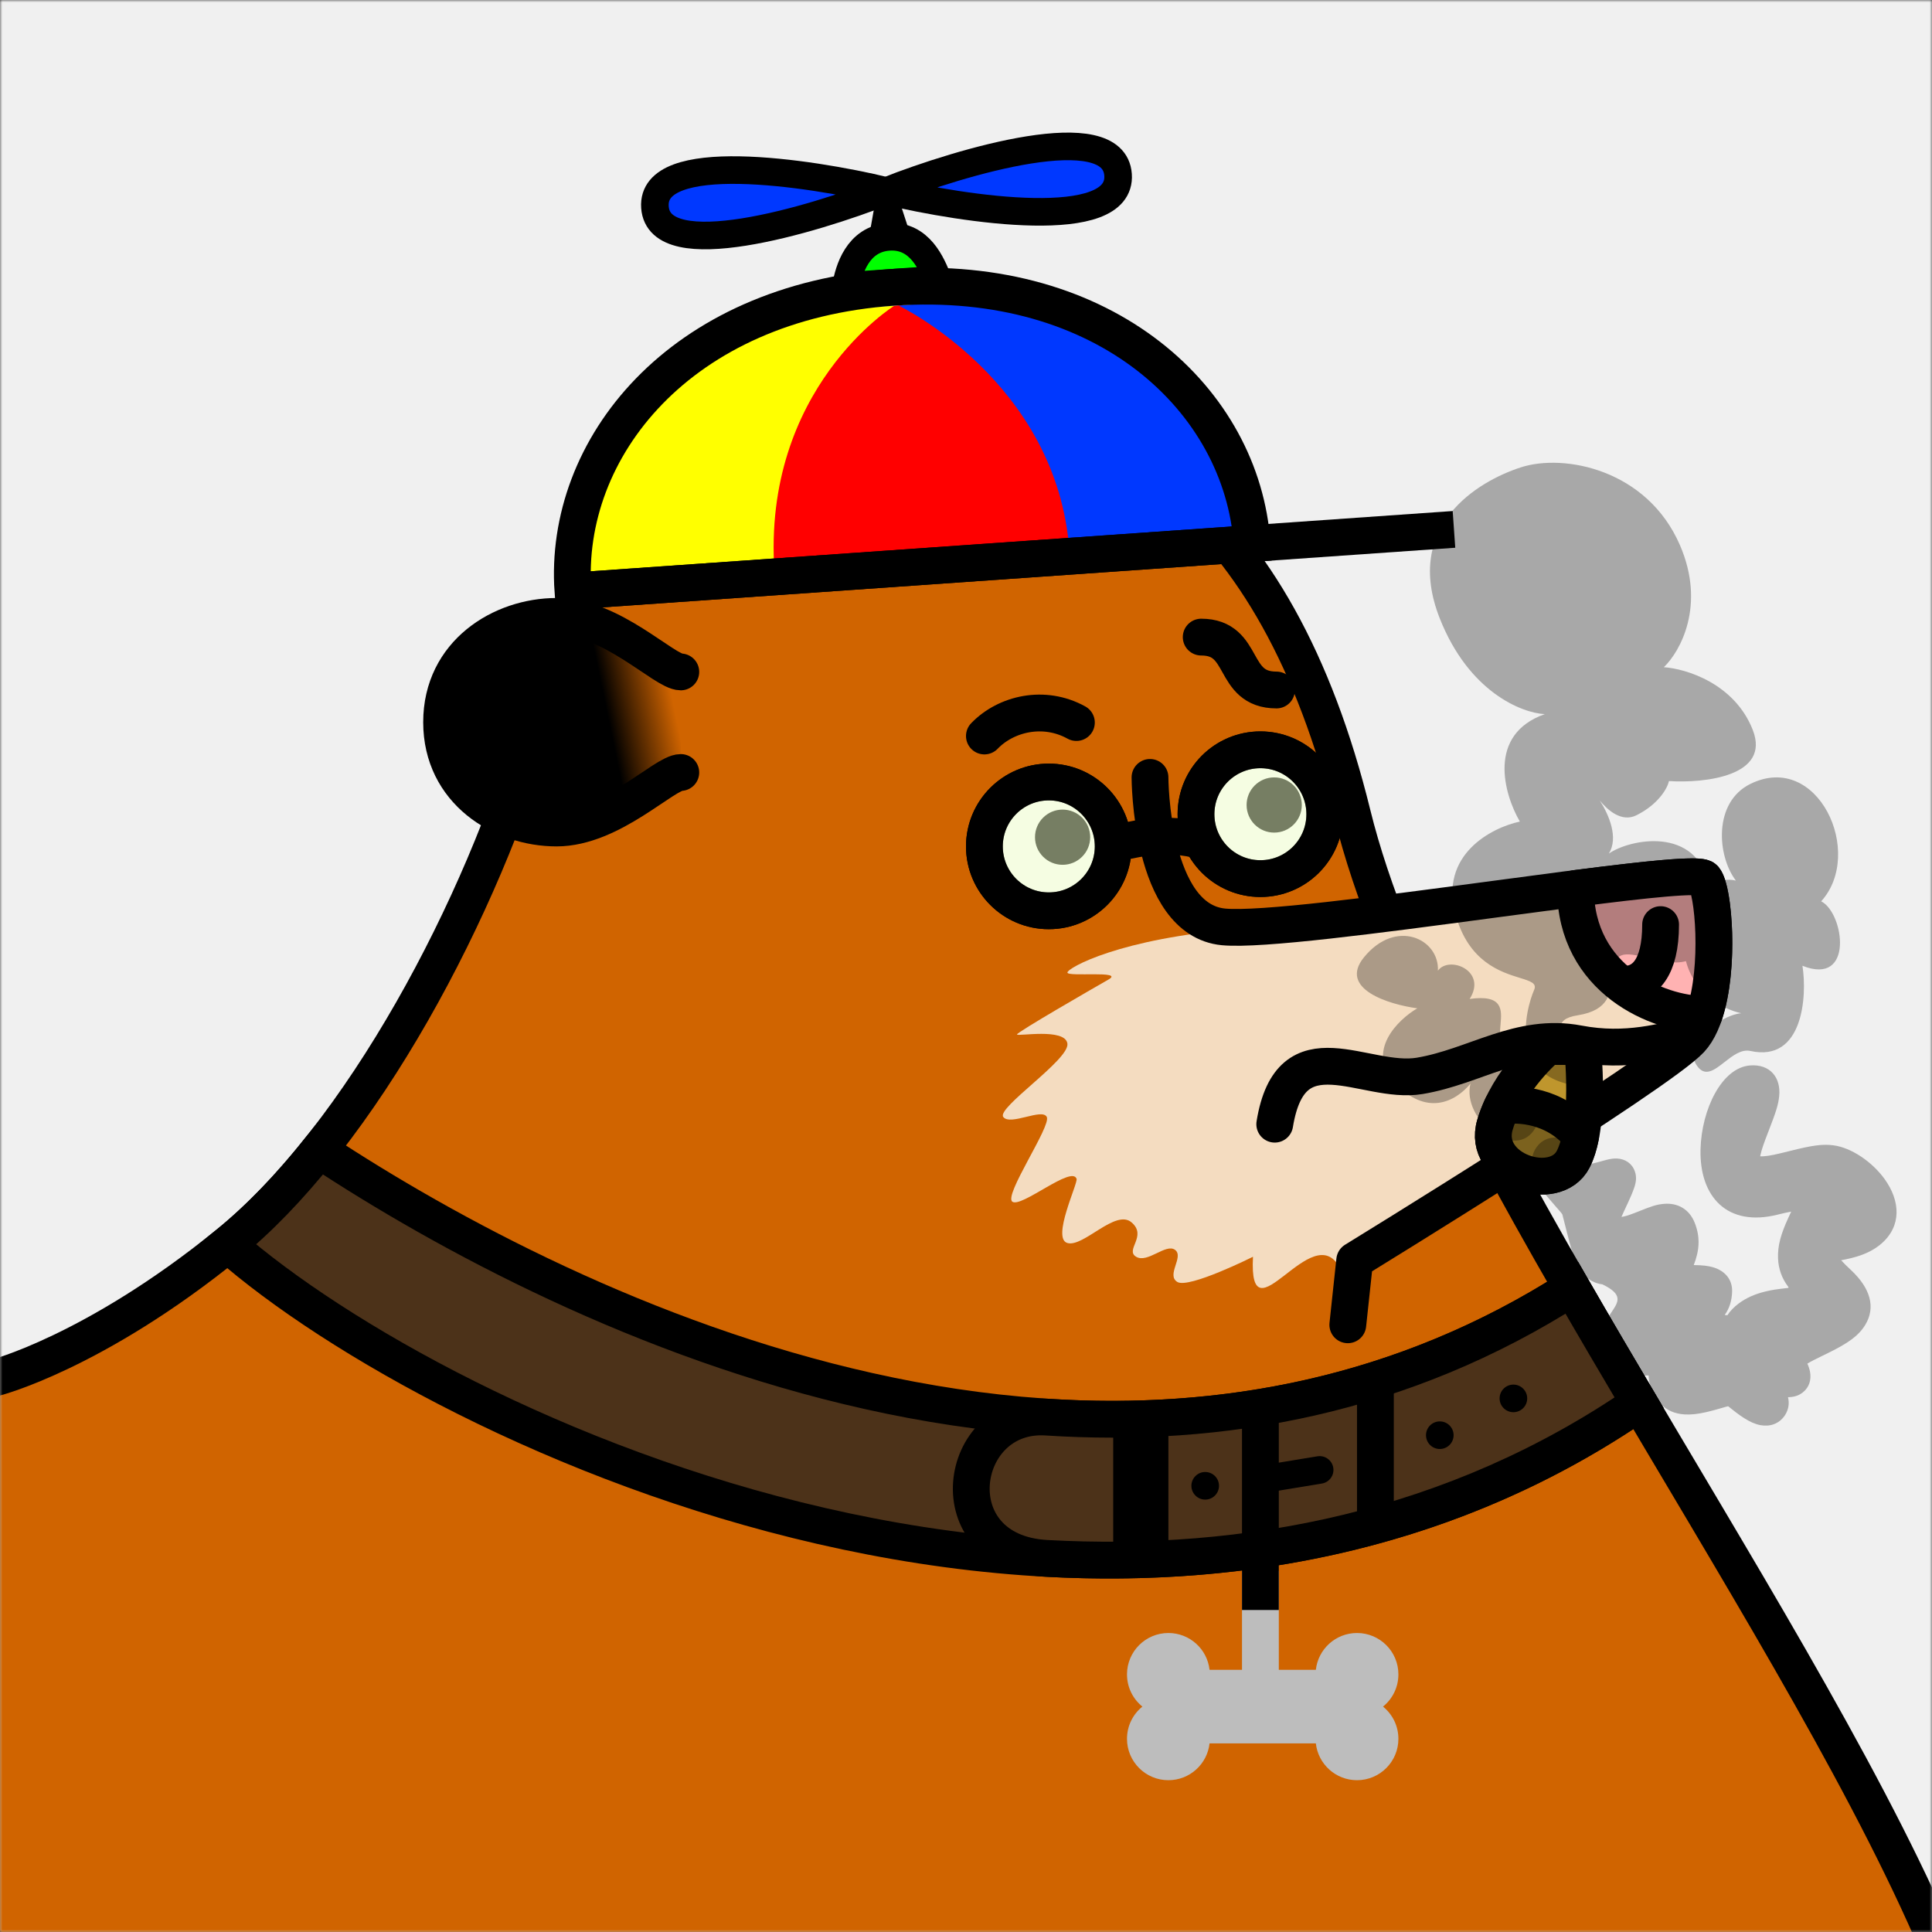 <svg width="420" height="420" viewBox="0 0 420 420" fill="none" xmlns="http://www.w3.org/2000/svg"><rect x="0" y="0" width="420" height="420" fill="#333333" stroke="none"/><g id="0_doggo" clip-path="url(#0_clip0_1125_1661)"><g id="0_Background"><mask id="0_mask0_1125_1661" style="mask-type:alpha" maskUnits="userSpaceOnUse" x="0" y="0" width="420" height="420"><rect id="0_mask" width="420" height="420" fill="#F0F0F0"/></mask><g mask="url(#0_mask0_1125_1661)"><rect id="0_color" width="420" height="420" fill="#F0F0F0"/></g></g></g><defs><clipPath id="0_clip0_1125_1661"><rect width="420" height="420" fill="white"/></clipPath></defs><g id="1_doggo" clip-path="url(#1_clip0_1125_2205)"><g id="1_Much Thick Body"><mask id="1_mask0_1125_2205" style="mask-type:alpha" maskUnits="userSpaceOnUse" x="0" y="0" width="420" height="420"><rect id="1_square" width="420" height="420" fill="white"/></mask><g mask="url(#1_mask0_1125_2205)"><path id="1_Fill" d="M0 299.5C0 299.5 20.5 294 49.5 270.5C78.5 247 105 197 116.5 156.857C128 116.713 145.572 92.702 192.931 88.443C240.291 84.184 277.549 110.084 294 177C310.451 243.916 388 347 420 420H0V299.5Z" fill="#D06400"/><path id="1_Stroke" d="M420 420C388 347 310.451 243.916 294 177C277.549 110.084 240.291 84.184 192.931 88.443C145.572 92.702 128 116.713 116.5 156.857C105 197 78.5 247 49.5 270.5C20.5 294 -1 299.5 -1 299.5" stroke="black" stroke-width="8"/></g></g></g><defs><clipPath id="1_clip0_1125_2205"><rect width="420" height="420" fill="white"/></clipPath></defs><g id="2_doggo" clip-path="url(#2_clip0_1125_2375)"><g id="2_Much Thick Necklace"><path id="2_bone" fill-rule="evenodd" clip-rule="evenodd" d="M248.343 371C246.304 369.35 245 366.827 245 364C245 359.029 249.029 355 254 355C258.633 355 262.448 358.5 262.945 363H286.055C286.552 358.5 290.367 355 295 355C299.971 355 304 359.029 304 364C304 366.827 302.696 369.35 300.657 371C302.696 372.65 304 375.173 304 378C304 382.971 299.971 387 295 387C290.367 387 286.552 383.5 286.055 379H262.945C262.448 383.5 258.633 387 254 387C249.029 387 245 382.971 245 378C245 375.173 246.304 372.65 248.343 371Z" fill="#BDBDBD"/><path id="2_Vector 118" d="M274 361V345.5" stroke="#BDBDBD" stroke-width="8" stroke-linecap="square"/><g id="2_Group 10"><path id="2_Stroke" d="M49.5 270.5C56.319 264.974 63 257.983 69.38 250C124.398 286.333 242.5 343.5 341.718 280C346.493 288.286 351.403 296.639 356.352 305C245 381.5 96.068 311.333 49.5 270.5Z" fill="#4C3219" stroke="black" stroke-width="8"/><path id="2_Stroke_2" d="M341.718 280C346.493 288.286 351.403 296.639 356.352 305C316.108 332.648 270.955 341.139 227.5 338.78C203.5 337.478 208 306.794 227.5 308.064C265.376 310.53 304.851 303.595 341.718 280Z" fill="#4C3219" stroke="black" stroke-width="8"/><path id="2_Vector 114" d="M248 316V335" stroke="black" stroke-width="12" stroke-linecap="square"/><circle id="2_Ellipse 15" cx="313" cy="312" r="3" fill="black"/><circle id="2_Ellipse 17" cx="262" cy="323" r="3" fill="black"/><path id="2_Vector 115" d="M274.514 318.54L271.553 319.026L272.526 324.947L275.486 324.46L274.514 318.54ZM287.365 322.509C289 322.241 290.108 320.698 289.84 319.063C289.571 317.428 288.028 316.32 286.393 316.589L287.365 322.509ZM275.486 324.46L287.365 322.509L286.393 316.589L274.514 318.54L275.486 324.46Z" fill="black"/><circle id="2_Ellipse 16" cx="329" cy="304" r="3" fill="black"/><path id="2_Vector 117" d="M299 306V328" stroke="black" stroke-width="8" stroke-linecap="square"/><path id="2_Vector 119" d="M274 307L274 346" stroke="black" stroke-width="8" stroke-linecap="square"/></g></g></g><defs><clipPath id="2_clip0_1125_2375"><rect width="420" height="420" fill="white"/></clipPath></defs><g id="3_doggo" clip-path="url(#3_clip0_1125_4039)"><g id="3_Mouth"><path id="3_Mouth / Fur" d="M218.099 242.816C216.605 240.823 232.543 230.359 232.045 226.871C231.547 223.384 221.087 225.377 221.087 224.878C221.087 224.38 237.523 214.913 241.01 212.92C244.496 210.927 232.045 212.422 232.045 211.425C232.045 210.429 243.5 203.951 269.399 201.958C295.298 199.965 369.012 190 369.012 190L372 203.951L369 225L300 270.22L291.314 275.701C285.337 264.241 271.391 292.144 272.388 273.21C272.388 273.21 258.442 280.186 255.952 278.691C253.461 277.196 257.446 273.21 255.454 271.715C253.461 270.22 249.477 274.705 246.986 273.21C244.496 271.715 249.477 268.725 245.99 265.736C242.504 262.746 235.531 271.217 232.045 270.22C228.558 269.224 234.366 257.257 234.037 256.269C233.041 253.279 222.083 262.58 220.091 261.252C218.099 259.923 228.558 244.809 227.562 242.816C226.566 240.823 219.593 244.809 218.099 242.816Z" fill="#F4DCC0"/><path id="3_Mouth / " d="M250 169C250 169 250 200 266 201.5C282 203 368 188 370.5 191C373 194 374.5 218.5 367.5 226C360.5 233.5 294.5 274 294.5 274L293 288" stroke="black" stroke-width="8" stroke-linecap="round" stroke-linejoin="round"/><path id="3_Vector 70" d="M368.118 224.886C361.785 226.386 353.618 228.886 343.118 226.886C330.338 224.452 320.618 231.886 308.618 233.886C296.618 235.886 280.618 222.886 277.118 244.386" stroke="black" stroke-width="8" stroke-linecap="round"/></g></g><defs><clipPath id="3_clip0_1125_4039"><rect width="420" height="420" fill="white"/></clipPath></defs><g id="4_doggo" clip-path="url(#4_clip0_1125_5196)"><g id="4_Nose"><path id="4_fill \+ stroke" d="M370.5 220.515C373.927 210.369 372.549 193.459 370.5 191C369.6 189.92 357.88 191.173 342.5 193.148C342.5 213 360.5 220.515 370.5 220.515Z" fill="#FFB2B2" stroke="black" stroke-width="8" stroke-linecap="round" stroke-linejoin="round"/><path id="4_Vector 137" d="M353 214C357.5 214 361 210.5 361 201" stroke="black" stroke-width="8" stroke-linecap="round"/></g></g><defs><clipPath id="4_clip0_1125_5196"><rect width="420" height="420" fill="white"/></clipPath></defs><g id="5_doggo" clip-path="url(#5_clip0_1125_7991)"><g id="5_Accessories"><path id="5_Vector 78" d="M325 244.5C327.963 234.526 336.502 227.5 336.502 227.5L344.002 227.5C344.002 227.5 345.937 244.315 342 252C338.064 259.685 322.038 254.474 325 244.5Z" fill="#BF962D" stroke="black" stroke-width="8" stroke-linecap="round" stroke-linejoin="round"/><path id="5_Vector 82" d="M342 252C338.064 259.685 322.038 254.474 325 244.5C325.414 243.105 325.938 241.768 326.531 240.5C329.937 239.833 338.123 240.2 343.624 247C343.248 248.868 342.723 250.588 342 252Z" fill="#7C621E" stroke="black" stroke-width="8" stroke-linecap="round" stroke-linejoin="round"/><path id="5_Union" opacity="0.3" fill-rule="evenodd" clip-rule="evenodd" d="M333.496 230.897C334.973 233.2 337.513 235.046 341.66 235.829C346.193 234.043 343.857 230.78 341.664 227.716C339.404 224.559 337.295 221.612 343.011 220.709C349.905 219.62 350.19 215.665 350.429 212.344C350.581 210.239 350.715 208.389 352.5 207.686C353.8 207.173 355.874 207.68 358.194 208.246L358.194 208.246C360.913 208.91 363.969 209.656 366.51 208.939C368.301 215.804 374.409 219.404 378.524 220.263C373.613 220.772 366.018 227.13 368.767 231.476C370.548 234.289 372.614 232.674 374.885 230.898C376.655 229.515 378.548 228.034 380.529 228.472C391.935 230.996 392.894 216.626 391.838 209.953C403.147 214.457 400.886 198.44 395.91 195.938C405.409 185.426 395.179 163.206 380.529 170.41C372.386 174.415 373.291 186.094 377.362 191.433C375.647 191.011 373.504 191.303 371.541 192.529C368.849 179.442 354.248 182.409 349.759 185.558C351.889 182.107 349.793 177.166 347.775 174.022C349.425 176.044 352.489 178.872 355.777 177.218C360.658 174.764 362.508 171.25 362.822 169.799C370.549 170.29 385.006 168.747 381.024 158.646C377.043 148.546 366.485 145.369 361.705 145.043C365.244 141.658 370.897 131.606 365.189 118.472C358.053 102.056 340.052 98.542 330.621 101.596C321.191 104.65 305.064 114.322 312.982 134.409C319.316 150.479 330.845 154.997 335.818 155.247C323.211 159.686 326.954 172.666 330.401 178.601C324.271 179.912 312.888 185.769 316.394 198.71C319.215 209.121 326.22 211.29 330.39 212.581C332.699 213.296 334.138 213.742 333.516 215.169C332.566 217.348 331.019 222.516 332.011 227.187C331.668 227.18 331.309 227.181 330.945 227.183C329.407 227.191 327.774 227.199 326.896 226.535C325.927 225.801 326.062 224.279 326.207 222.66C326.482 219.569 326.789 216.128 319.486 217.165C323.406 211.048 315.015 207.633 312.587 211.026C312.94 204.136 303.481 199.547 296.505 208.122C290.924 214.982 301.917 218.365 308.111 219.199C303.929 221.631 296.794 228.561 303.224 235.411C310.064 242.698 316.308 239.625 319.672 235.564C317.696 243.336 329.609 252.811 333.836 245.092C335.76 241.578 333.226 241.248 330.814 240.933C327.928 240.556 325.218 240.202 330.549 234.438C331.891 232.987 332.849 231.826 333.496 230.897ZM341.846 272.369C342.999 276.341 345.137 278.806 348.352 279.208C352.9 281.417 351.85 282.986 350.374 285.191C349.317 286.77 348.041 288.675 348.447 291.376C349.264 296.806 353.24 299.15 358.398 299.02C358.434 301.052 359.259 303.16 360.999 305.132C362.323 306.631 364.124 307.348 366.188 307.48C367.597 307.571 369.093 307.394 370.814 307.01C371.594 306.836 372.368 306.633 373.355 306.352C373.468 306.32 373.74 306.242 374.025 306.16L374.413 306.048C374.608 305.992 374.775 305.944 374.856 305.921C375.185 305.828 375.451 305.756 375.676 305.699L376.02 305.971L376.024 305.974C376.553 306.393 377.126 306.847 377.364 307.028C378.002 307.512 378.592 307.928 379.17 308.294C380.392 309.067 381.513 309.588 382.677 309.811C384.71 310.2 386.723 309.576 387.973 307.749C388.117 307.539 388.245 307.32 388.355 307.091C388.906 305.951 388.964 304.805 388.692 303.744C389.92 303.706 390.934 303.468 391.915 302.697C393.344 301.574 393.797 299.898 393.484 298.216C393.378 297.646 393.187 297.065 392.908 296.44C393.257 296.224 393.707 295.972 394.259 295.686C394.911 295.349 397.576 294.051 397.56 294.058C401.716 291.999 404.03 290.429 405.507 287.986C407.799 284.197 406.596 280.031 402.409 276.123C401.533 275.306 400.808 274.591 400.25 273.969C400.636 273.896 400.957 273.832 401.275 273.766C402.108 273.591 402.847 273.409 403.568 273.194C405.685 272.559 407.48 271.671 409.005 270.35C413.411 266.535 413.145 261.068 409.675 256.286C406.953 252.534 402.477 249.507 398.617 248.988C396.144 248.656 393.882 249.024 389.386 250.142L388.976 250.244C385.943 251.001 384.727 251.259 383.497 251.355C383.167 251.381 382.884 251.386 382.65 251.375C382.671 251.254 382.698 251.121 382.73 250.978C382.979 249.872 383.417 248.61 384.36 246.176L384.457 245.925C386.061 241.786 386.572 240.259 386.778 238.323C387.21 234.262 384.79 231.241 380.376 231.624C374.306 232.151 369.917 241.118 369.68 249.805C369.398 260.158 375.493 266.817 386.466 264.046C387.601 263.759 388.575 263.545 389.391 263.397C389.179 263.85 388.861 264.532 388.731 264.818C387.169 268.248 386.415 270.781 386.531 273.582C386.623 275.815 387.343 277.897 388.747 279.736C388.805 279.813 388.862 279.888 388.748 279.98C386.196 280.269 385.201 280.411 383.703 280.779C381.525 281.315 379.629 282.13 377.974 283.369C376.949 284.136 376.126 284.992 375.514 285.924C375.321 285.893 375.129 285.871 374.938 285.859C375.954 284.459 376.497 282.75 376.548 280.758C376.617 278.066 374.911 276.274 372.527 275.533C371.313 275.156 370.041 275.038 368.209 275.016C369.431 271.865 369.676 269.021 368.425 265.843C367.258 262.879 364.758 261.465 361.776 261.703C360.158 261.833 359.136 262.177 356.177 263.363C355.77 263.526 355.506 263.631 355.24 263.733C353.926 264.24 353.03 264.486 352.492 264.545C352.687 264.074 353.074 263.244 353.894 261.487L353.894 261.487L353.895 261.486L353.925 261.421C354.5 260.188 354.912 259.214 355.262 258.2C355.691 256.953 355.823 255.848 355.403 254.646C354.78 252.864 353.262 251.963 351.617 251.856C350.872 251.808 350.194 251.909 349.331 252.119C349.068 252.183 348.797 252.255 348.443 252.354L348.185 252.427L348.171 252.431C347.961 252.49 347.696 252.565 347.59 252.594C346.551 252.883 345.855 253.037 345.219 253.102C343.983 253.23 343.502 253.07 343.068 252.128C342.787 250.307 341.856 248.765 340.324 247.912C338.346 246.809 335.931 247.232 334.421 248.908C331.916 251.69 332.848 255.966 336.273 260.037C337.237 261.183 339.208 263.432 339.137 263.349C339.529 263.809 339.603 263.919 339.649 264.035C339.661 264.065 339.742 264.389 339.874 264.916L339.874 264.918L339.875 264.92L339.875 264.92C340.257 266.447 341.063 269.671 341.846 272.369Z" fill="black"/></g></g><defs><clipPath id="5_clip0_1125_7991"><rect width="420" height="420" fill="white"/></clipPath></defs><g id="6_doggo" clip-path="url(#6_clip0_1125_8779)"><g id="6_Eyebrows"><path id="6_Vector 77" d="M261.132 138.5C271 138.5 267.5 150 277.5 150" stroke="black" stroke-width="8" stroke-linecap="round"/><path id="6_Vector 78" d="M214 160C218.706 155.125 226.941 153.175 234 157.075" stroke="black" stroke-width="8" stroke-linecap="round"/></g></g><defs><clipPath id="6_clip0_1125_8779"><rect width="420" height="420" fill="white"/></clipPath></defs><g id="7_doggo" clip-path="url(#7_clip0_1125_9047)"><g id="7_Eyes"><circle id="7_Ellipse 10" cx="274" cy="177" r="14" fill="white" stroke="black" stroke-width="8"/><path id="7_Path" d="M277 181C280.314 181 283 178.314 283 175C283 171.686 280.314 169 277 169C273.686 169 271 171.686 271 175C271 178.314 273.686 181 277 181Z" fill="black"/><circle id="7_Ellipse 9" cx="228" cy="184" r="14" fill="white" stroke="black" stroke-width="8"/><path id="7_Path_2" d="M231 188C234.314 188 237 185.314 237 182C237 178.686 234.314 176 231 176C227.686 176 225 178.686 225 182C225 185.314 227.686 188 231 188Z" fill="black"/><circle id="7_Ellipse 8" cx="274" cy="177" r="14" fill="#ECFDC7" fill-opacity="0.5" stroke="black" stroke-width="8"/><circle id="7_Ellipse 7" cx="228" cy="184" r="14" fill="#ECFDC7" fill-opacity="0.5" stroke="black" stroke-width="8"/><path id="7_Vector 92" d="M242 183.5C245.167 182.745 252.4 180.689 260 182.5" stroke="black" stroke-width="8"/></g></g><defs><clipPath id="7_clip0_1125_9047"><rect width="420" height="420" fill="white"/></clipPath></defs><g id="8_doggo" clip-path="url(#8_clip0_1125_12321)"><g id="8_Head"><path id="8_Vector 8" d="M235.138 118.738L167.304 123.481C167.304 123.481 166.46 68.406 195.389 66.383C224.318 64.36 235.138 118.738 235.138 118.738Z" fill="#FF0000"/><path id="8_Vector 6" d="M125.476 127.409L168.371 124.409C165.574 84.414 194.393 66.481 194.393 66.481C140.442 69.06 124.063 107.213 125.476 127.409Z" fill="#FFFF00"/><path id="8_Vector 7" d="M275.11 116.945L232.495 119.925C229.913 82.991 195.394 66.453 195.394 66.453C251.25 60.573 273.874 99.264 275.11 116.945Z" fill="#0038FF"/><path id="8_Rectangle 64" d="M195.34 50.35L196.618 50.261L196.221 49.043L193.668 41.202L191.733 41.337L190.296 49.457L190.072 50.718L191.35 50.629L195.34 50.35Z" fill="black" stroke="black" stroke-width="2"/><path id="8_Vector 9" d="M203.879 60.773L183.928 62.168C184.493 58.787 186.422 51.969 193.206 51.494C199.989 51.02 202.582 57.522 203.879 60.773Z" fill="#00FF00" stroke="black" stroke-width="6"/><path id="8_body" d="M124.548 128.476L272.187 118.152C270.019 87.148 240.499 59.219 194.113 62.463C147.726 65.706 122.38 97.472 124.548 128.476Z" stroke="black" stroke-width="8"/><path id="8_Vector 11" d="M192.717 41.511C175.569 37.409 141.494 32.369 142.379 45.032C143.264 57.694 176.307 47.961 192.717 41.511Z" fill="#0038FF" stroke="black" stroke-width="6"/><path id="8_Vector 12" d="M192.717 41.511C209.128 35.062 242.17 25.329 243.056 37.991C243.941 50.654 209.866 45.614 192.717 41.511Z" fill="#0038FF" stroke="black" stroke-width="6"/><path id="8_base" d="M121.276 124.695L315.801 111.093L316.359 119.073L120.837 132.745L121.276 124.695Z" fill="black"/></g></g><defs><clipPath id="8_clip0_1125_12321"><rect width="420" height="420" fill="white"/></clipPath></defs><g id="9_doggo" clip-path="url(#9_clip0_1125_13853)"><g id="9_Ears"><path id="9_Stroke" d="M121 134C109 134 96 142 96 157C96 172 109 180 121 180C133 180 144.418 167.932 148 167.932L148 146.068C144.418 146.068 133 134 121 134Z" fill="url(#9_paint0_linear_1125_13853)"/><path id="9_Stroke_2" d="M148 167.932C144.418 167.932 133 180 121 180C109 180 96 172 96 157C96 142 109 134 121 134C133 134 144.418 146.068 148 146.068" stroke="black" stroke-width="8" stroke-linecap="round"/></g></g><defs><linearGradient id="9_paint0_linear_1125_13853" x1="133" y1="160.036" x2="147.27" y2="157.099" gradientUnits="userSpaceOnUse"><stop/><stop offset="1" stop-opacity="0"/></linearGradient><clipPath id="9_clip0_1125_13853"><rect width="420" height="420" fill="white"/></clipPath></defs></svg>